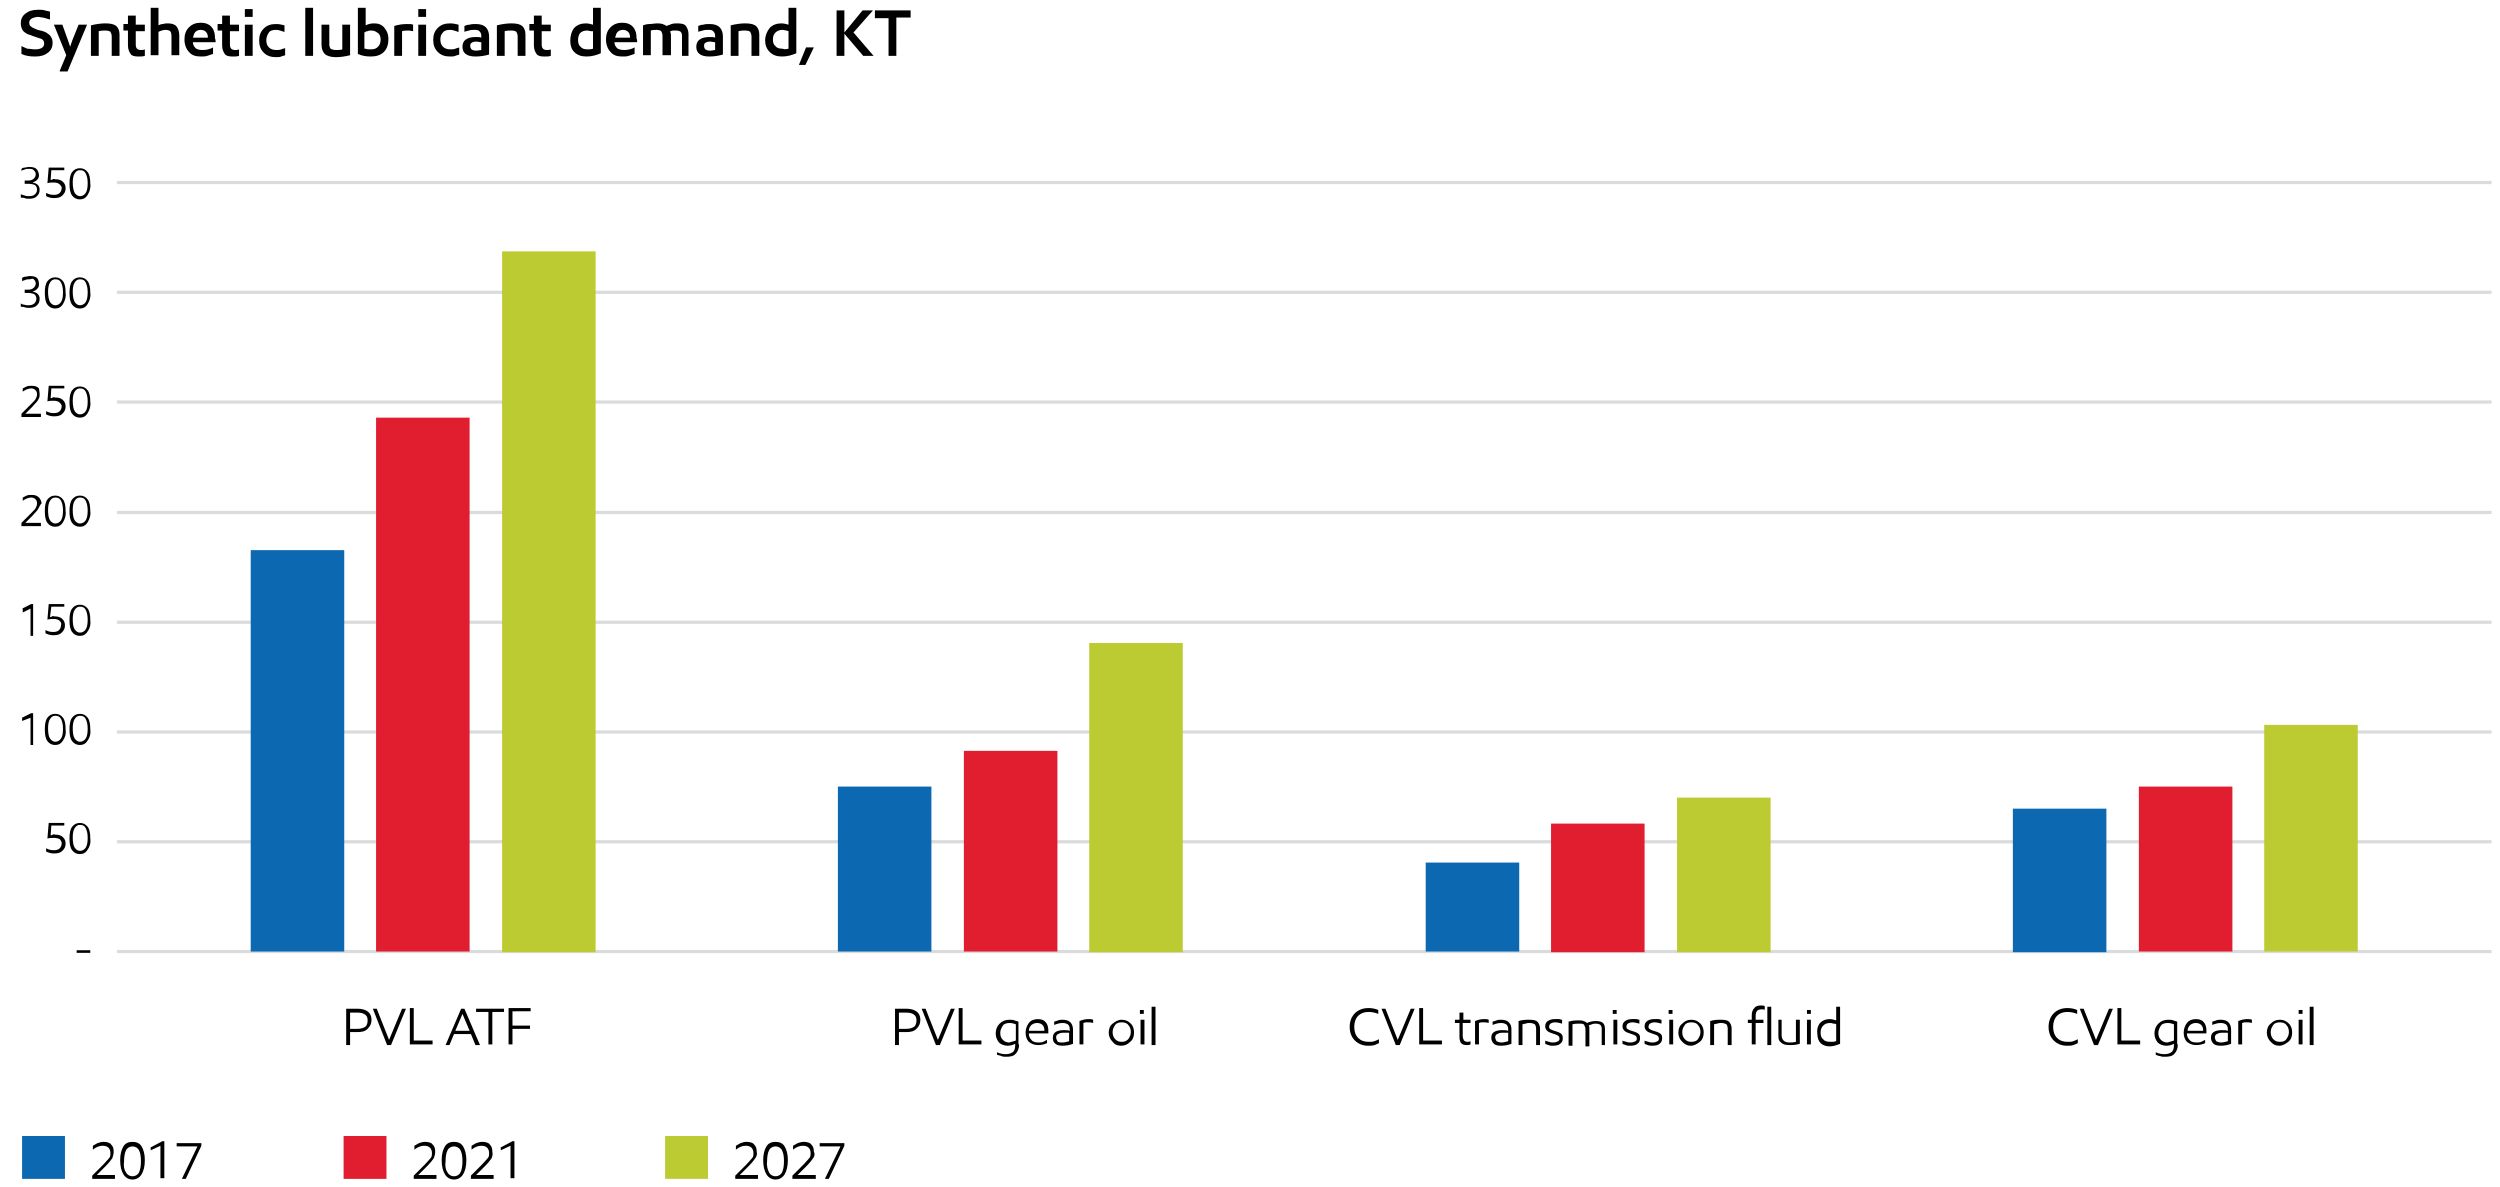 <?xml version="1.0" encoding="utf-8"?>
<!-- Generator: Adobe Illustrator 22.1.0, SVG Export Plug-In . SVG Version: 6.00 Build 0)  -->
<svg version="1.1" id="Layer_1" xmlns="http://www.w3.org/2000/svg" xmlns:xlink="http://www.w3.org/1999/xlink" x="0px" y="0px"
	 viewBox="0 0 384.9 182.8" style="enable-background:new 0 0 384.9 182.8;" xml:space="preserve">
<style type="text/css">
	.st0{enable-background:new    ;}
	.st1{fill:#0C68B1;}
	.st2{fill:#E01E30;}
	.st3{fill:#BCCB32;}
	.st4{fill:none;}
	.st5{fill:none;stroke:#DADBDC;stroke-width:0.5;stroke-miterlimit:10;}
</style>
<g class="st0">
	<path d="M17.3,178.3c-0.2,0.3-0.5,0.7-1.1,1.3l-1.3,1.3h2.8v0.6h-3.5V181l1.7-1.7c0.4-0.4,0.7-0.8,0.9-1s0.2-0.5,0.2-0.8
		c0-0.3-0.1-0.6-0.3-0.8c-0.2-0.2-0.5-0.3-0.9-0.3c-0.5,0-1,0.2-1.5,0.6v-0.6c0.2-0.1,0.5-0.3,0.7-0.4c0.3-0.1,0.6-0.2,0.9-0.2
		c0.5,0,1,0.1,1.2,0.4c0.3,0.3,0.4,0.6,0.4,1.1C17.5,177.7,17.4,178,17.3,178.3z"/>
	<path d="M21.8,180.8c-0.3,0.5-0.8,0.8-1.4,0.8c-0.6,0-1.1-0.3-1.4-0.8c-0.3-0.5-0.5-1.2-0.5-2.2c0-0.9,0.2-1.6,0.5-2.1
		c0.3-0.5,0.8-0.7,1.4-0.7c0.6,0,1.1,0.2,1.4,0.7c0.3,0.5,0.5,1.2,0.5,2.1C22.3,179.6,22.1,180.3,21.8,180.8z M19.4,180.5
		c0.2,0.4,0.6,0.6,1,0.6c0.4,0,0.8-0.2,1-0.6s0.3-1,0.3-1.7c0-0.8-0.1-1.3-0.3-1.7c-0.2-0.4-0.6-0.6-1-0.6c-0.4,0-0.8,0.2-1,0.6
		c-0.2,0.4-0.3,1-0.3,1.7C19,179.5,19.1,180.1,19.4,180.5z"/>
	<path d="M23.3,176.6l1.7-0.9h0.3v5.7h-0.6v-5l-1.5,0.7V176.6z"/>
	<path d="M28,181.5l2.4-5h-3.2v-0.5h3.8v0.4l-2.4,5.1H28z"/>
</g>
<rect x="3.4" y="174.9" class="st1" width="6.6" height="6.6"/>
<g class="st0">
	<path d="M66.8,178.3c-0.2,0.3-0.5,0.7-1.1,1.3l-1.3,1.3h2.8v0.6h-3.5V181l1.7-1.7c0.4-0.4,0.7-0.8,0.9-1s0.2-0.5,0.2-0.8
		c0-0.3-0.1-0.6-0.3-0.8c-0.2-0.2-0.5-0.3-0.9-0.3c-0.5,0-1,0.2-1.5,0.6v-0.6c0.2-0.1,0.5-0.3,0.7-0.4c0.3-0.1,0.6-0.2,0.9-0.2
		c0.5,0,1,0.1,1.2,0.4c0.3,0.3,0.4,0.6,0.4,1.1C67,177.7,66.9,178,66.8,178.3z"/>
	<path d="M71.3,180.8c-0.3,0.5-0.8,0.8-1.4,0.8c-0.6,0-1.1-0.3-1.4-0.8c-0.3-0.5-0.5-1.2-0.5-2.2c0-0.9,0.2-1.6,0.5-2.1
		c0.3-0.5,0.8-0.7,1.4-0.7c0.6,0,1.1,0.2,1.4,0.7c0.3,0.5,0.5,1.2,0.5,2.1C71.8,179.6,71.6,180.3,71.3,180.8z M68.9,180.5
		c0.2,0.4,0.6,0.6,1,0.6c0.4,0,0.8-0.2,1-0.6s0.3-1,0.3-1.7c0-0.8-0.1-1.3-0.3-1.7c-0.2-0.4-0.6-0.6-1-0.6c-0.4,0-0.8,0.2-1,0.6
		c-0.2,0.4-0.3,1-0.3,1.7C68.5,179.5,68.6,180.1,68.9,180.5z"/>
	<path d="M75.7,178.3c-0.2,0.3-0.5,0.7-1.1,1.3l-1.3,1.3H76v0.6h-3.5V181l1.7-1.7c0.4-0.4,0.7-0.8,0.9-1s0.2-0.5,0.2-0.8
		c0-0.3-0.1-0.6-0.3-0.8c-0.2-0.2-0.5-0.3-0.9-0.3c-0.5,0-1,0.2-1.5,0.6v-0.6c0.2-0.1,0.5-0.3,0.7-0.4c0.3-0.1,0.6-0.2,0.9-0.2
		c0.5,0,1,0.1,1.2,0.4c0.3,0.3,0.4,0.6,0.4,1.1C75.9,177.7,75.8,178,75.7,178.3z"/>
	<path d="M77.2,176.6l1.7-0.9h0.3v5.7h-0.6v-5l-1.5,0.7V176.6z"/>
</g>
<rect x="52.9" y="174.9" class="st2" width="6.6" height="6.6"/>
<g class="st0">
	<path d="M116.3,178.3c-0.2,0.3-0.5,0.7-1.1,1.3l-1.3,1.3h2.8v0.6h-3.5V181l1.7-1.7c0.4-0.4,0.7-0.8,0.9-1s0.2-0.5,0.2-0.8
		c0-0.3-0.1-0.6-0.3-0.8c-0.2-0.2-0.5-0.3-0.9-0.3c-0.5,0-1,0.2-1.5,0.6v-0.6c0.2-0.1,0.5-0.3,0.7-0.4c0.3-0.1,0.6-0.2,0.9-0.2
		c0.5,0,1,0.1,1.2,0.4c0.3,0.3,0.4,0.6,0.4,1.1C116.6,177.7,116.5,178,116.3,178.3z"/>
	<path d="M120.8,180.8c-0.3,0.5-0.8,0.8-1.4,0.8c-0.6,0-1.1-0.3-1.4-0.8c-0.3-0.5-0.5-1.2-0.5-2.2c0-0.9,0.2-1.6,0.5-2.1
		c0.3-0.5,0.8-0.7,1.4-0.7c0.6,0,1.1,0.2,1.4,0.7c0.3,0.5,0.5,1.2,0.5,2.1C121.3,179.6,121.1,180.3,120.8,180.8z M118.4,180.5
		c0.2,0.4,0.6,0.6,1,0.6c0.4,0,0.8-0.2,1-0.6s0.3-1,0.3-1.7c0-0.8-0.1-1.3-0.3-1.7c-0.2-0.4-0.6-0.6-1-0.6c-0.4,0-0.8,0.2-1,0.6
		c-0.2,0.4-0.3,1-0.3,1.7C118,179.5,118.2,180.1,118.4,180.5z"/>
	<path d="M125.2,178.3c-0.2,0.3-0.5,0.7-1.1,1.3l-1.3,1.3h2.8v0.6H122V181l1.7-1.7c0.4-0.4,0.7-0.8,0.9-1s0.2-0.5,0.2-0.8
		c0-0.3-0.1-0.6-0.3-0.8c-0.2-0.2-0.5-0.3-0.9-0.3c-0.5,0-1,0.2-1.5,0.6v-0.6c0.2-0.1,0.5-0.3,0.7-0.4c0.3-0.1,0.6-0.2,0.9-0.2
		c0.5,0,1,0.1,1.2,0.4c0.3,0.3,0.4,0.6,0.4,1.1C125.5,177.7,125.4,178,125.2,178.3z"/>
	<path d="M127,181.5l2.4-5h-3.2v-0.5h3.8v0.4l-2.4,5.1H127z"/>
</g>
<rect x="102.4" y="174.9" class="st3" width="6.6" height="6.6"/>
<g class="st0">
	<path d="M55,158.9h-1.1v2h-0.6v-5.6H55c1.4,0,2.2,0.6,2.2,1.7c0,0.6-0.2,1-0.6,1.4S55.7,158.9,55,158.9z M53.9,158.4H55
		c0.5,0,0.9-0.1,1.2-0.3c0.3-0.2,0.4-0.6,0.4-1c0-0.4-0.1-0.7-0.4-0.9c-0.3-0.2-0.6-0.3-1.2-0.3h-1.1V158.4z"/>
	<path d="M59.6,160.9l-2.2-5.6H58l1.9,4.8h0l2-4.8h0.6l-2.3,5.6H59.6z"/>
	<path d="M66.6,160.3v0.5h-3.5v-5.6h0.6v5H66.6z"/>
	<path d="M73.2,160.9l-0.7-1.7h-2.6l-0.7,1.7h-0.6l2.4-5.6h0.5l2.4,5.6H73.2z M70.1,158.7h2.2l-1.1-2.6h0L70.1,158.7z"/>
	<path d="M75.8,155.8v5h-0.6v-5h-1.9v-0.5h4.3v0.5H75.8z"/>
	<path d="M78.9,155.8v2.1h2.7v0.5h-2.7v2.4h-0.6v-5.6h3.4v0.5H78.9z"/>
</g>
<g class="st0">
	<path d="M139.5,158.9h-1.1v2h-0.6v-5.6h1.7c1.4,0,2.2,0.6,2.2,1.7c0,0.6-0.2,1-0.6,1.4S140.2,158.9,139.5,158.9z M138.4,158.4h1.1
		c0.5,0,0.9-0.1,1.2-0.3c0.3-0.2,0.4-0.6,0.4-1c0-0.4-0.1-0.7-0.4-0.9c-0.3-0.2-0.6-0.3-1.2-0.3h-1.1V158.4z"/>
	<path d="M144.1,160.9l-2.2-5.6h0.6l1.9,4.8h0l2-4.8h0.6l-2.3,5.6H144.1z"/>
	<path d="M151.1,160.3v0.5h-3.5v-5.6h0.6v5H151.1z"/>
	<path d="M156.9,160.8c0,0.6-0.2,1.1-0.5,1.4c-0.3,0.4-0.8,0.5-1.5,0.5c-0.3,0-0.5,0-0.7-0.1s-0.4-0.1-0.7-0.2V162
		c0.4,0.2,0.9,0.3,1.3,0.3c0.5,0,0.8-0.1,1.1-0.3s0.4-0.6,0.4-1.1v-0.2c-0.4,0.2-0.7,0.3-1.2,0.3c-0.5,0-1-0.2-1.3-0.5
		c-0.3-0.4-0.5-0.8-0.5-1.4c0-0.6,0.2-1.1,0.6-1.5s0.9-0.6,1.5-0.6c0.3,0,0.6,0,0.8,0.1s0.4,0.1,0.6,0.2V160.8z M156.4,160.2v-2.5
		c-0.3-0.1-0.6-0.2-0.9-0.2c-0.5,0-0.9,0.1-1.1,0.4c-0.2,0.3-0.4,0.7-0.4,1.1c0,0.5,0.1,0.8,0.4,1.1s0.6,0.4,1,0.4
		C155.7,160.4,156.1,160.3,156.4,160.2z"/>
	<path d="M161.4,159.1h-3c0,0.4,0.1,0.7,0.4,1c0.2,0.3,0.6,0.4,1.1,0.4c0.3,0,0.5,0,0.7-0.1c0.2-0.1,0.4-0.2,0.6-0.3l0,0.5
		c-0.4,0.2-0.9,0.3-1.4,0.3c-0.6,0-1-0.2-1.4-0.5c-0.3-0.3-0.5-0.8-0.5-1.4c0-0.6,0.2-1.1,0.5-1.5s0.8-0.6,1.4-0.6
		c0.6,0,1,0.2,1.2,0.5c0.3,0.3,0.4,0.8,0.4,1.3C161.4,158.9,161.4,159,161.4,159.1z M160.8,158.7c0-0.4-0.1-0.7-0.3-0.9
		c-0.2-0.2-0.5-0.3-0.8-0.3c-0.4,0-0.6,0.1-0.9,0.3c-0.2,0.2-0.4,0.5-0.4,0.9H160.8z"/>
	<path d="M165.2,160.7c-0.5,0.2-1,0.3-1.6,0.3c-0.5,0-0.9-0.1-1.1-0.3c-0.3-0.2-0.4-0.5-0.4-0.9c0-0.4,0.1-0.7,0.4-0.9
		c0.3-0.2,0.7-0.3,1.3-0.3c0.3,0,0.6,0,0.9,0.1v-0.2c0-0.4-0.1-0.6-0.3-0.8c-0.2-0.1-0.4-0.2-0.8-0.2c-0.4,0-0.8,0.1-1.3,0.3v-0.5
		c0.2-0.1,0.4-0.1,0.6-0.2c0.2-0.1,0.5-0.1,0.7-0.1c0.5,0,0.9,0.1,1.2,0.4c0.2,0.2,0.4,0.6,0.4,1.1V160.7z M164.6,160.3v-1.3l-0.3,0
		c-0.2,0-0.4,0-0.6,0c-0.4,0-0.6,0.1-0.8,0.2c-0.2,0.1-0.3,0.3-0.3,0.5c0,0.2,0.1,0.4,0.2,0.6s0.4,0.2,0.8,0.2
		C163.9,160.5,164.3,160.4,164.6,160.3z"/>
	<path d="M168.4,157.5c-0.2,0-0.4-0.1-0.7-0.1c-0.2,0-0.3,0-0.5,0c-0.2,0-0.3,0.1-0.4,0.1v3.3h-0.6v-3.6c0.5-0.2,0.9-0.3,1.4-0.3
		c0.2,0,0.5,0,0.7,0.1V157.5z"/>
	<path d="M171.3,160.4c-0.4-0.4-0.6-0.9-0.6-1.4c0-0.6,0.2-1.1,0.6-1.4s0.8-0.6,1.4-0.6c0.6,0,1,0.2,1.4,0.6s0.5,0.9,0.5,1.4
		c0,0.6-0.2,1.1-0.6,1.4c-0.4,0.4-0.8,0.6-1.4,0.6S171.6,160.8,171.3,160.4z M173.7,160c0.2-0.3,0.4-0.6,0.4-1.1
		c0-0.4-0.1-0.8-0.4-1.1c-0.2-0.3-0.6-0.4-1-0.4s-0.8,0.1-1,0.4c-0.2,0.3-0.4,0.6-0.4,1.1c0,0.4,0.1,0.8,0.4,1.1s0.6,0.4,1,0.4
		C173.1,160.4,173.4,160.3,173.7,160z"/>
	<path d="M175.5,156.1v-0.6h0.6v0.6H175.5z M175.6,160.9V157h0.6v3.8H175.6z"/>
	<path d="M177.3,160.9V155h0.6v5.9H177.3z"/>
</g>
<g class="st0">
	<path d="M212.2,156.1c-0.5-0.2-1-0.3-1.5-0.3c-0.7,0-1.2,0.2-1.6,0.6c-0.4,0.4-0.6,1-0.6,1.7c0,0.7,0.2,1.3,0.6,1.7
		c0.4,0.4,0.9,0.6,1.6,0.6c0.4,0,0.7,0,0.9-0.1c0.3-0.1,0.5-0.2,0.7-0.3v0.6c-0.2,0.1-0.4,0.2-0.7,0.3c-0.3,0.1-0.6,0.1-1,0.1
		c-0.8,0-1.5-0.3-2-0.8c-0.5-0.5-0.8-1.2-0.8-2.1c0-0.9,0.3-1.6,0.8-2.1c0.5-0.5,1.2-0.8,2.1-0.8c0.5,0,1.1,0.1,1.5,0.3V156.1z"/>
	<path d="M214.9,160.9l-2.2-5.6h0.6l1.9,4.8h0l2-4.8h0.6l-2.3,5.6H214.9z"/>
	<path d="M222,160.3v0.5h-3.5v-5.6h0.6v5H222z"/>
	<path d="M226.4,157v0.5h-1.2v2c0,0.3,0.1,0.5,0.2,0.7c0.1,0.1,0.3,0.2,0.5,0.2c0.1,0,0.3,0,0.5-0.1v0.5c-0.2,0.1-0.4,0.1-0.6,0.1
		c-0.8,0-1.1-0.4-1.1-1.3v-2.1h-0.7V157h0.7v-1.1h0.6v1.1H226.4z"/>
	<path d="M229.3,157.5c-0.2,0-0.4-0.1-0.7-0.1c-0.2,0-0.3,0-0.5,0c-0.2,0-0.3,0.1-0.4,0.1v3.3h-0.6v-3.6c0.5-0.2,0.9-0.3,1.4-0.3
		c0.2,0,0.5,0,0.7,0.1V157.5z"/>
	<path d="M232.7,160.7c-0.5,0.2-1,0.3-1.6,0.3c-0.5,0-0.9-0.1-1.1-0.3s-0.4-0.5-0.4-0.9c0-0.4,0.1-0.7,0.4-0.9
		c0.3-0.2,0.7-0.3,1.3-0.3c0.3,0,0.6,0,0.9,0.1v-0.2c0-0.4-0.1-0.6-0.3-0.8c-0.2-0.1-0.4-0.2-0.8-0.2c-0.4,0-0.8,0.1-1.3,0.3v-0.5
		c0.2-0.1,0.4-0.1,0.6-0.2c0.2-0.1,0.5-0.1,0.7-0.1c0.5,0,0.9,0.1,1.2,0.4s0.4,0.6,0.4,1.1V160.7z M232.2,160.3v-1.3l-0.3,0
		c-0.2,0-0.4,0-0.6,0c-0.4,0-0.6,0.1-0.8,0.2c-0.2,0.1-0.3,0.3-0.3,0.5c0,0.2,0.1,0.4,0.2,0.6c0.2,0.1,0.4,0.2,0.8,0.2
		C231.5,160.5,231.8,160.4,232.2,160.3z"/>
	<path d="M237.1,160.9h-0.6v-2.5c0-0.3-0.1-0.6-0.2-0.7c-0.2-0.1-0.4-0.2-0.8-0.2c-0.2,0-0.4,0-0.6,0.1c-0.2,0-0.4,0.1-0.5,0.1v3.2
		h-0.6v-3.7c0.6-0.2,1.2-0.2,1.7-0.2c0.6,0,1,0.1,1.2,0.3s0.4,0.6,0.4,1V160.9z"/>
	<path d="M240.5,157.6c-0.4-0.1-0.7-0.2-1.1-0.2c-0.3,0-0.5,0.1-0.7,0.2c-0.1,0.1-0.2,0.3-0.2,0.5c0,0.2,0.1,0.3,0.3,0.4
		c0.2,0.1,0.4,0.2,0.8,0.3c0.4,0.1,0.7,0.3,0.8,0.4c0.2,0.2,0.2,0.4,0.2,0.7c0,0.3-0.1,0.6-0.4,0.8c-0.2,0.2-0.6,0.3-1.1,0.3
		c-0.2,0-0.5,0-0.7-0.1s-0.4-0.1-0.5-0.2v-0.5c0.1,0.1,0.3,0.1,0.6,0.2c0.2,0.1,0.5,0.1,0.7,0.1c0.3,0,0.5-0.1,0.7-0.2
		c0.2-0.1,0.2-0.3,0.2-0.4c0-0.2-0.1-0.4-0.3-0.5c-0.2-0.1-0.5-0.2-0.8-0.3c-0.3-0.1-0.6-0.2-0.8-0.4c-0.2-0.2-0.3-0.4-0.3-0.7
		c0-0.3,0.1-0.6,0.4-0.8s0.6-0.3,1.1-0.3c0.2,0,0.4,0,0.6,0s0.3,0.1,0.5,0.1V157.6z"/>
	<path d="M247.2,160.9h-0.6v-2.5c0-0.3-0.1-0.5-0.2-0.6c-0.1-0.1-0.4-0.2-0.7-0.2c-0.2,0-0.4,0-0.6,0.1c-0.2,0.1-0.4,0.1-0.5,0.2
		c0.1,0.1,0.1,0.3,0.1,0.6v2.6h-0.6v-2.6c0-0.3-0.1-0.5-0.2-0.7s-0.4-0.2-0.8-0.2c-0.3,0-0.6,0-1,0.1v3.3h-0.6v-3.7
		c0.6-0.2,1.1-0.2,1.6-0.2c0.3,0,0.5,0,0.7,0.1s0.4,0.1,0.5,0.3c0.5-0.2,0.9-0.3,1.4-0.3c0.5,0,0.9,0.1,1.1,0.3
		c0.2,0.2,0.3,0.5,0.3,0.9V160.9z"/>
	<path d="M248.3,156.1v-0.6h0.6v0.6H248.3z M248.4,160.9V157h0.6v3.8H248.4z"/>
	<path d="M252.4,157.6c-0.4-0.1-0.7-0.2-1.1-0.2c-0.3,0-0.5,0.1-0.7,0.2c-0.1,0.1-0.2,0.3-0.2,0.5c0,0.2,0.1,0.3,0.3,0.4
		c0.2,0.1,0.4,0.2,0.8,0.3c0.4,0.1,0.7,0.3,0.8,0.4c0.2,0.2,0.2,0.4,0.2,0.7c0,0.3-0.1,0.6-0.4,0.8c-0.2,0.2-0.6,0.3-1.1,0.3
		c-0.3,0-0.5,0-0.7-0.1s-0.4-0.1-0.5-0.2v-0.5c0.1,0.1,0.3,0.1,0.6,0.2c0.2,0.1,0.5,0.1,0.7,0.1c0.3,0,0.5-0.1,0.7-0.2
		c0.2-0.1,0.2-0.3,0.2-0.4c0-0.2-0.1-0.4-0.3-0.5c-0.2-0.1-0.5-0.2-0.8-0.3c-0.3-0.1-0.6-0.2-0.8-0.4c-0.2-0.2-0.3-0.4-0.3-0.7
		c0-0.3,0.1-0.6,0.4-0.8s0.6-0.3,1.1-0.3c0.2,0,0.4,0,0.6,0c0.2,0,0.3,0.1,0.5,0.1V157.6z"/>
	<path d="M255.8,157.6c-0.4-0.1-0.7-0.2-1.1-0.2c-0.3,0-0.5,0.1-0.7,0.2c-0.1,0.1-0.2,0.3-0.2,0.5c0,0.2,0.1,0.3,0.3,0.4
		c0.2,0.1,0.4,0.2,0.8,0.3c0.4,0.1,0.7,0.3,0.8,0.4c0.2,0.2,0.2,0.4,0.2,0.7c0,0.3-0.1,0.6-0.4,0.8c-0.2,0.2-0.6,0.3-1.1,0.3
		c-0.2,0-0.5,0-0.7-0.1s-0.4-0.1-0.5-0.2v-0.5c0.1,0.1,0.3,0.1,0.6,0.2c0.2,0.1,0.5,0.1,0.7,0.1c0.3,0,0.5-0.1,0.7-0.2
		c0.2-0.1,0.2-0.3,0.2-0.4c0-0.2-0.1-0.4-0.3-0.5c-0.2-0.1-0.5-0.2-0.8-0.3c-0.3-0.1-0.6-0.2-0.8-0.4c-0.2-0.2-0.3-0.4-0.3-0.7
		c0-0.3,0.1-0.6,0.4-0.8s0.6-0.3,1.1-0.3c0.2,0,0.4,0,0.6,0s0.3,0.1,0.5,0.1V157.6z"/>
	<path d="M256.9,156.1v-0.6h0.6v0.6H256.9z M257,160.9V157h0.6v3.8H257z"/>
	<path d="M259,160.4c-0.4-0.4-0.6-0.9-0.6-1.4c0-0.6,0.2-1.1,0.6-1.4c0.4-0.4,0.8-0.6,1.4-0.6c0.6,0,1,0.2,1.4,0.6s0.5,0.9,0.5,1.4
		c0,0.6-0.2,1.1-0.6,1.4s-0.8,0.6-1.4,0.6C259.8,161,259.4,160.8,259,160.4z M261.4,160c0.2-0.3,0.4-0.6,0.4-1.1
		c0-0.4-0.1-0.8-0.4-1.1c-0.2-0.3-0.6-0.4-1-0.4c-0.4,0-0.8,0.1-1,0.4c-0.2,0.3-0.4,0.6-0.4,1.1c0,0.4,0.1,0.8,0.4,1.1
		s0.6,0.4,1,0.4C260.8,160.4,261.2,160.3,261.4,160z"/>
	<path d="M266.5,160.9H266v-2.5c0-0.3-0.1-0.6-0.2-0.7c-0.2-0.1-0.4-0.2-0.8-0.2c-0.2,0-0.4,0-0.6,0.1c-0.2,0-0.4,0.1-0.5,0.1v3.2
		h-0.6v-3.7c0.6-0.2,1.2-0.2,1.7-0.2c0.6,0,1,0.1,1.2,0.3c0.2,0.2,0.4,0.6,0.4,1V160.9z"/>
	<path d="M271.8,155.5c-0.2-0.1-0.4-0.1-0.6-0.1c-0.6,0-0.9,0.3-0.9,1v0.6h1.2v0.5h-1.2v3.3h-0.6v-3.3h-0.6V157h0.6v-0.7
		c0-0.4,0.1-0.8,0.4-1.1c0.2-0.3,0.6-0.4,1-0.4c0.2,0,0.4,0,0.6,0.1V155.5z"/>
	<path d="M272.1,160.9V155h0.6v5.9H272.1z"/>
	<path d="M273.8,159.5V157h0.5v2.4c0,0.3,0.1,0.6,0.3,0.8c0.2,0.2,0.5,0.3,0.9,0.3c0.3,0,0.6,0,1-0.1V157h0.6v3.7
		c-0.6,0.2-1.1,0.2-1.6,0.2c-0.6,0-1-0.1-1.3-0.4C273.9,160.3,273.8,160,273.8,159.5z"/>
	<path d="M278.2,156.1v-0.6h0.6v0.6H278.2z M278.2,160.9V157h0.6v3.8H278.2z"/>
	<path d="M280.2,157.5c0.4-0.4,0.9-0.6,1.5-0.6c0.3,0,0.7,0.1,1,0.2V155h0.6v5.7c-0.5,0.2-1,0.4-1.6,0.4c-0.6,0-1.1-0.2-1.4-0.5
		s-0.5-0.8-0.5-1.4C279.7,158.4,279.9,157.9,280.2,157.5z M282.2,160.4c0.2,0,0.3-0.1,0.5-0.1v-2.6c-0.1-0.1-0.3-0.1-0.4-0.1
		s-0.3-0.1-0.5-0.1c-0.5,0-0.8,0.1-1.1,0.4c-0.3,0.3-0.4,0.7-0.4,1.1c0,0.4,0.1,0.8,0.4,1c0.2,0.3,0.6,0.4,1.1,0.4
		C281.9,160.4,282,160.4,282.2,160.4z"/>
</g>
<g class="st0">
	<path d="M319.8,156.1c-0.5-0.2-1-0.3-1.5-0.3c-0.7,0-1.2,0.2-1.6,0.6c-0.4,0.4-0.6,1-0.6,1.7c0,0.7,0.2,1.3,0.6,1.7
		c0.4,0.4,0.9,0.6,1.6,0.6c0.4,0,0.7,0,0.9-0.1c0.3-0.1,0.5-0.2,0.7-0.3v0.6c-0.2,0.1-0.4,0.2-0.7,0.3c-0.3,0.1-0.6,0.1-1,0.1
		c-0.8,0-1.5-0.3-2-0.8c-0.5-0.5-0.8-1.2-0.8-2.1c0-0.9,0.3-1.6,0.8-2.1s1.2-0.8,2.1-0.8c0.5,0,1.1,0.1,1.5,0.3V156.1z"/>
	<path d="M322.4,160.9l-2.2-5.6h0.6l1.9,4.8h0l2-4.8h0.6l-2.3,5.6H322.4z"/>
	<path d="M329.5,160.3v0.5H326v-5.6h0.6v5H329.5z"/>
	<path d="M335.3,160.8c0,0.6-0.2,1.1-0.5,1.4c-0.3,0.4-0.8,0.5-1.5,0.5c-0.3,0-0.5,0-0.7-0.1c-0.2,0-0.4-0.1-0.7-0.2V162
		c0.4,0.2,0.9,0.3,1.3,0.3c0.5,0,0.8-0.1,1.1-0.3s0.4-0.6,0.4-1.1v-0.2c-0.4,0.2-0.7,0.3-1.2,0.3c-0.5,0-1-0.2-1.3-0.5
		c-0.3-0.4-0.5-0.8-0.5-1.4c0-0.6,0.2-1.1,0.6-1.5c0.4-0.4,0.9-0.6,1.5-0.6c0.3,0,0.6,0,0.8,0.1c0.2,0.1,0.4,0.1,0.6,0.2V160.8z
		 M334.7,160.2v-2.5c-0.3-0.1-0.6-0.2-0.9-0.2c-0.5,0-0.9,0.1-1.1,0.4c-0.2,0.3-0.4,0.7-0.4,1.1c0,0.5,0.1,0.8,0.4,1.1
		s0.6,0.4,1,0.4C334.1,160.4,334.4,160.3,334.7,160.2z"/>
	<path d="M339.7,159.1h-3c0,0.4,0.1,0.7,0.4,1c0.2,0.3,0.6,0.4,1.1,0.4c0.2,0,0.5,0,0.7-0.1c0.2-0.1,0.4-0.2,0.6-0.3l0,0.5
		c-0.4,0.2-0.9,0.3-1.4,0.3c-0.6,0-1-0.2-1.4-0.5c-0.3-0.3-0.5-0.8-0.5-1.4c0-0.6,0.2-1.1,0.5-1.5c0.3-0.4,0.8-0.6,1.4-0.6
		c0.6,0,1,0.2,1.2,0.5c0.3,0.3,0.4,0.8,0.4,1.3C339.7,158.9,339.7,159,339.7,159.1z M339.2,158.7c0-0.4-0.1-0.7-0.3-0.9
		c-0.2-0.2-0.5-0.3-0.8-0.3c-0.4,0-0.6,0.1-0.9,0.3c-0.2,0.2-0.4,0.5-0.4,0.9H339.2z"/>
	<path d="M343.5,160.7c-0.5,0.2-1,0.3-1.6,0.3c-0.5,0-0.9-0.1-1.1-0.3s-0.4-0.5-0.4-0.9c0-0.4,0.1-0.7,0.4-0.9
		c0.3-0.2,0.7-0.3,1.3-0.3c0.3,0,0.6,0,0.9,0.1v-0.2c0-0.4-0.1-0.6-0.3-0.8c-0.2-0.1-0.4-0.2-0.8-0.2c-0.4,0-0.8,0.1-1.3,0.3v-0.5
		c0.2-0.1,0.4-0.1,0.6-0.2c0.2-0.1,0.5-0.1,0.7-0.1c0.5,0,0.9,0.1,1.2,0.4c0.2,0.2,0.4,0.6,0.4,1.1V160.7z M343,160.3v-1.3l-0.3,0
		c-0.2,0-0.4,0-0.6,0c-0.4,0-0.6,0.1-0.8,0.2c-0.2,0.1-0.3,0.3-0.3,0.5c0,0.2,0.1,0.4,0.2,0.6c0.2,0.1,0.4,0.2,0.8,0.2
		C342.3,160.5,342.6,160.4,343,160.3z"/>
	<path d="M346.8,157.5c-0.2,0-0.4-0.1-0.7-0.1c-0.2,0-0.3,0-0.5,0c-0.2,0-0.3,0.1-0.4,0.1v3.3h-0.6v-3.6c0.5-0.2,0.9-0.3,1.4-0.3
		c0.2,0,0.5,0,0.7,0.1V157.5z"/>
	<path d="M349.6,160.4c-0.4-0.4-0.6-0.9-0.6-1.4c0-0.6,0.2-1.1,0.6-1.4c0.4-0.4,0.8-0.6,1.4-0.6c0.6,0,1,0.2,1.4,0.6
		s0.5,0.9,0.5,1.4c0,0.6-0.2,1.1-0.6,1.4s-0.8,0.6-1.4,0.6S350,160.8,349.6,160.4z M352,160c0.2-0.3,0.4-0.6,0.4-1.1
		c0-0.4-0.1-0.8-0.4-1.1c-0.2-0.3-0.6-0.4-1-0.4s-0.8,0.1-1,0.4c-0.2,0.3-0.4,0.6-0.4,1.1c0,0.4,0.1,0.8,0.4,1.1s0.6,0.4,1,0.4
		C351.5,160.4,351.8,160.3,352,160z"/>
	<path d="M353.9,156.1v-0.6h0.6v0.6H353.9z M353.9,160.9V157h0.6v3.8H353.9z"/>
	<path d="M355.6,160.9V155h0.6v5.9H355.6z"/>
</g>
<rect x="2.7" y="1.2" class="st4" width="186.8" height="10.9"/>
<g class="st0">
	<path d="M7.7,3L7.3,2.9C7.1,2.8,6.9,2.8,6.6,2.7c-0.3,0-0.5-0.1-0.8-0.1C4.9,2.7,4.5,3,4.5,3.5c0,0.3,0.1,0.5,0.3,0.6
		C5,4.3,5.4,4.4,5.8,4.6C6.3,4.7,6.7,4.8,7.1,5c0.3,0.2,0.6,0.4,0.7,0.6c0.2,0.3,0.3,0.6,0.3,1c0,0.6-0.2,1.1-0.7,1.5
		c-0.5,0.4-1.1,0.6-2,0.6c-0.8,0-1.5-0.1-2.1-0.4V7.1c0.3,0.1,0.6,0.3,0.9,0.4C4.6,7.5,5,7.6,5.4,7.6c0.5,0,0.8-0.1,1-0.2
		C6.7,7.2,6.8,7,6.8,6.7c0-0.4-0.2-0.7-0.7-0.8c-0.5-0.2-1-0.3-1.4-0.5C4.2,5.3,3.8,5,3.6,4.8S3.2,4.1,3.2,3.6
		c0-0.6,0.2-1.1,0.7-1.5c0.5-0.4,1.1-0.6,2-0.6c0.4,0,0.7,0,1,0.1s0.6,0.1,0.8,0.2V3z"/>
	<path d="M9.2,10.9l1-2.4L8.3,3.8h1.3l0.9,2.5c0.1,0.3,0.2,0.6,0.3,0.9h0c0.1-0.3,0.2-0.6,0.3-0.9l1-2.5h1.3l-3,7.2H9.2z"/>
	<path d="M18.4,8.6h-1.2v-3c0-0.3-0.1-0.5-0.2-0.7c-0.1-0.1-0.4-0.2-0.8-0.2c-0.3,0-0.6,0-1,0.1v3.8H14V3.9c0.8-0.2,1.6-0.3,2.2-0.3
		c0.8,0,1.3,0.1,1.7,0.4c0.3,0.3,0.5,0.7,0.5,1.3V8.6z"/>
	<path d="M22.3,3.8v1h-1.4v2.1c0,0.3,0.1,0.5,0.2,0.6c0.1,0.1,0.3,0.2,0.6,0.2c0.2,0,0.4,0,0.6-0.1v1c-0.3,0.1-0.6,0.1-1,0.1
		c-0.6,0-1-0.1-1.2-0.4c-0.2-0.3-0.4-0.7-0.4-1.3V4.7h-0.7v-1h0.7V2.4h1.2v1.4H22.3z"/>
	<path d="M27.6,5.4v3.1h-1.2v-3c0-0.3-0.1-0.6-0.2-0.7s-0.4-0.2-0.7-0.2c-0.3,0-0.7,0.1-1.1,0.3v3.6h-1.2V1.2h1.2v2.7
		c0.2-0.1,0.4-0.2,0.7-0.2c0.3-0.1,0.5-0.1,0.8-0.1c0.6,0,1.1,0.2,1.3,0.5S27.6,4.8,27.6,5.4z"/>
	<path d="M33.2,6.5h-3.5c0,0.4,0.2,0.7,0.4,0.9c0.2,0.2,0.6,0.3,1.1,0.3c0.5,0,1.1-0.1,1.6-0.4v1c-0.3,0.1-0.6,0.2-0.9,0.3
		c-0.3,0.1-0.6,0.1-1,0.1c-0.8,0-1.4-0.2-1.8-0.7c-0.4-0.4-0.7-1.1-0.7-1.9c0-0.8,0.2-1.4,0.7-1.9s1.1-0.7,1.8-0.7
		c0.7,0,1.3,0.2,1.7,0.7s0.5,1,0.5,1.7C33.2,6.1,33.2,6.3,33.2,6.5z M32,5.7c0-0.3-0.1-0.6-0.3-0.8c-0.2-0.2-0.5-0.3-0.8-0.3
		c-0.3,0-0.6,0.1-0.8,0.3c-0.2,0.2-0.3,0.5-0.4,0.9H32z"/>
	<path d="M36.8,3.8v1h-1.4v2.1c0,0.3,0.1,0.5,0.2,0.6c0.1,0.1,0.3,0.2,0.6,0.2c0.2,0,0.4,0,0.6-0.1v1c-0.3,0.1-0.6,0.1-1,0.1
		c-0.6,0-1-0.1-1.2-0.4c-0.2-0.3-0.4-0.7-0.4-1.3V4.7h-0.7v-1h0.7V2.4h1.2v1.4H36.8z"/>
	<path d="M37.7,2.7V1.4h1.2v1.2H37.7z M37.7,8.6V3.8h1.2v4.8H37.7z"/>
	<path d="M43.7,4.9c-0.2-0.1-0.3-0.1-0.6-0.2s-0.4-0.1-0.6-0.1c-0.5,0-0.9,0.1-1.1,0.4C41.2,5.3,41,5.7,41,6.2
		c0,0.4,0.1,0.8,0.4,1.1s0.7,0.4,1.2,0.4c0.2,0,0.5,0,0.7-0.1c0.2-0.1,0.4-0.1,0.6-0.2v1.1c-0.2,0.1-0.4,0.1-0.6,0.2
		c-0.2,0.1-0.5,0.1-0.8,0.1c-0.8,0-1.4-0.2-1.9-0.7c-0.5-0.5-0.7-1.1-0.7-1.9c0-0.7,0.2-1.3,0.7-1.8c0.5-0.5,1.1-0.7,1.9-0.7
		c0.5,0,0.9,0.1,1.3,0.2V4.9z"/>
	<path d="M47,8.6V1.2h1.2v7.4H47z"/>
	<path d="M49.5,6.9V3.8h1.2v3c0,0.3,0.1,0.6,0.2,0.7c0.2,0.1,0.4,0.2,0.9,0.2c0.3,0,0.6,0,0.9-0.1V3.8h1.2v4.7
		c-0.8,0.2-1.5,0.3-2.2,0.3c-0.8,0-1.4-0.2-1.7-0.5S49.5,7.5,49.5,6.9z"/>
	<path d="M59.1,8c-0.5,0.5-1.2,0.7-2,0.7c-0.7,0-1.4-0.1-2-0.4V1.2h1.2v2.7c0.4-0.2,0.8-0.3,1.3-0.3c0.7,0,1.2,0.2,1.6,0.7
		c0.4,0.5,0.6,1,0.6,1.7C59.8,6.8,59.6,7.5,59.1,8z M56.3,7.5c0.2,0.1,0.5,0.1,0.8,0.1c0.5,0,0.8-0.1,1.1-0.4s0.4-0.7,0.4-1.1
		c0-0.4-0.1-0.8-0.4-1s-0.5-0.4-1-0.4c-0.2,0-0.4,0-0.6,0.1c-0.2,0-0.3,0.1-0.5,0.2V7.5z"/>
	<path d="M63.7,4.8c-0.3,0-0.5-0.1-0.8-0.1c-0.3,0-0.7,0-1,0.1v3.8h-1.2V4c0.6-0.2,1.3-0.3,2-0.3c0.4,0,0.7,0,0.9,0.1V4.8z"/>
	<path d="M64.4,2.7V1.4h1.2v1.2H64.4z M64.4,8.6V3.8h1.2v4.8H64.4z"/>
	<path d="M70.5,4.9c-0.2-0.1-0.3-0.1-0.6-0.2s-0.4-0.1-0.6-0.1c-0.5,0-0.9,0.1-1.1,0.4c-0.3,0.3-0.4,0.6-0.4,1.1
		c0,0.4,0.1,0.8,0.4,1.1s0.7,0.4,1.2,0.4c0.2,0,0.5,0,0.7-0.1c0.2-0.1,0.4-0.1,0.6-0.2v1.1c-0.2,0.1-0.4,0.1-0.6,0.2
		c-0.2,0.1-0.5,0.1-0.8,0.1c-0.8,0-1.4-0.2-1.9-0.7c-0.5-0.5-0.7-1.1-0.7-1.9c0-0.7,0.2-1.3,0.7-1.8c0.5-0.5,1.1-0.7,1.9-0.7
		c0.5,0,0.9,0.1,1.3,0.2V4.9z"/>
	<path d="M75.3,8.4c-0.7,0.2-1.4,0.3-2.1,0.3c-1.3,0-2-0.5-2-1.5c0-0.5,0.2-0.9,0.5-1.1c0.4-0.3,0.9-0.4,1.6-0.4
		c0.3,0,0.6,0,0.8,0.1V5.5c0-0.3-0.1-0.5-0.3-0.7s-0.4-0.2-0.8-0.2c-0.3,0-0.5,0-0.8,0.1c-0.3,0.1-0.5,0.1-0.7,0.2V4
		c0.2-0.1,0.5-0.2,0.8-0.2c0.3-0.1,0.6-0.1,1-0.1c0.7,0,1.2,0.2,1.5,0.5c0.3,0.3,0.5,0.8,0.5,1.4V8.4z M74.1,7.7V6.5
		c-0.3,0-0.5-0.1-0.8-0.1c-0.3,0-0.6,0.1-0.7,0.2c-0.2,0.1-0.2,0.3-0.2,0.5c0,0.2,0.1,0.4,0.2,0.5c0.1,0.1,0.4,0.2,0.7,0.2
		C73.6,7.8,73.9,7.7,74.1,7.7z"/>
	<path d="M80.9,8.6h-1.2v-3c0-0.3-0.1-0.5-0.2-0.7c-0.1-0.1-0.4-0.2-0.8-0.2c-0.3,0-0.6,0-1,0.1v3.8h-1.2V3.9
		c0.8-0.2,1.6-0.3,2.2-0.3c0.8,0,1.3,0.1,1.7,0.4c0.3,0.3,0.5,0.7,0.5,1.3V8.6z"/>
	<path d="M84.8,3.8v1h-1.4v2.1c0,0.3,0.1,0.5,0.2,0.6c0.1,0.1,0.3,0.2,0.6,0.2c0.2,0,0.4,0,0.6-0.1v1c-0.3,0.1-0.6,0.1-1,0.1
		c-0.6,0-1-0.1-1.2-0.4c-0.2-0.3-0.4-0.7-0.4-1.3V4.7h-0.7v-1h0.7V2.4h1.2v1.4H84.8z"/>
	<path d="M88.4,4.3c0.5-0.5,1.1-0.7,1.8-0.7c0.4,0,0.7,0.1,1.1,0.2V1.2h1.2v7c-0.7,0.3-1.4,0.5-2.2,0.5c-0.8,0-1.4-0.2-1.9-0.7
		C88,7.6,87.8,7,87.8,6.3C87.8,5.5,88,4.8,88.4,4.3z M91.3,7.5V4.8L91,4.8c-0.2,0-0.4-0.1-0.6-0.1c-0.4,0-0.8,0.1-1.1,0.4
		C89.1,5.4,89,5.7,89,6.2c0,0.4,0.1,0.8,0.4,1c0.2,0.3,0.6,0.4,1.1,0.4C90.7,7.6,91,7.6,91.3,7.5z"/>
	<path d="M98.1,6.5h-3.5c0,0.4,0.2,0.7,0.4,0.9c0.2,0.2,0.6,0.3,1.1,0.3c0.5,0,1.1-0.1,1.6-0.4v1c-0.3,0.1-0.6,0.2-0.9,0.3
		c-0.3,0.1-0.6,0.1-1,0.1c-0.8,0-1.4-0.2-1.8-0.7c-0.4-0.4-0.7-1.1-0.7-1.9c0-0.8,0.2-1.4,0.7-1.9s1.1-0.7,1.8-0.7
		c0.7,0,1.3,0.2,1.7,0.7s0.5,1,0.5,1.7C98.1,6.1,98.1,6.3,98.1,6.5z M97,5.7c0-0.3-0.1-0.6-0.3-0.8c-0.2-0.2-0.5-0.3-0.8-0.3
		c-0.3,0-0.6,0.1-0.8,0.3c-0.2,0.2-0.3,0.5-0.4,0.9H97z"/>
	<path d="M106.2,8.6H105V5.5c0-0.3-0.1-0.5-0.2-0.6c-0.1-0.1-0.4-0.2-0.7-0.2c-0.2,0-0.4,0-0.5,0s-0.3,0.1-0.4,0.1
		c0,0.2,0.1,0.4,0.1,0.6v3.1H102v-3c0-0.3-0.1-0.5-0.2-0.7c-0.1-0.1-0.4-0.2-0.7-0.2c-0.3,0-0.6,0-0.9,0.1v3.8H99V3.9
		c0.3-0.1,0.6-0.2,1-0.2s0.8-0.1,1.1-0.1c0.3,0,0.6,0,0.9,0.1c0.3,0.1,0.5,0.2,0.6,0.3c0.3-0.1,0.5-0.2,0.8-0.3
		c0.3-0.1,0.6-0.1,0.9-0.1c0.6,0,1.1,0.1,1.3,0.4s0.4,0.7,0.4,1.2V8.6z"/>
	<path d="M111.3,8.4c-0.7,0.2-1.4,0.3-2.1,0.3c-1.3,0-2-0.5-2-1.5c0-0.5,0.2-0.9,0.5-1.1c0.4-0.3,0.9-0.4,1.6-0.4
		c0.3,0,0.6,0,0.8,0.1V5.5c0-0.3-0.1-0.5-0.3-0.7s-0.4-0.2-0.8-0.2c-0.3,0-0.5,0-0.8,0.1c-0.3,0.1-0.5,0.1-0.7,0.2V4
		c0.2-0.1,0.5-0.2,0.8-0.2c0.3-0.1,0.6-0.1,1-0.1c0.7,0,1.2,0.2,1.5,0.5c0.3,0.3,0.5,0.8,0.5,1.4V8.4z M110.1,7.7V6.5
		c-0.3,0-0.5-0.1-0.8-0.1c-0.3,0-0.6,0.1-0.7,0.2c-0.2,0.1-0.2,0.3-0.2,0.5c0,0.2,0.1,0.4,0.2,0.5c0.1,0.1,0.4,0.2,0.7,0.2
		C109.6,7.8,109.9,7.7,110.1,7.7z"/>
	<path d="M116.9,8.6h-1.2v-3c0-0.3-0.1-0.5-0.2-0.7c-0.1-0.1-0.4-0.2-0.8-0.2c-0.3,0-0.6,0-1,0.1v3.8h-1.2V3.9
		c0.8-0.2,1.6-0.3,2.2-0.3c0.8,0,1.3,0.1,1.7,0.4c0.3,0.3,0.5,0.7,0.5,1.3V8.6z"/>
	<path d="M118.5,4.3c0.5-0.5,1.1-0.7,1.8-0.7c0.4,0,0.7,0.1,1.1,0.2V1.2h1.2v7c-0.7,0.3-1.4,0.5-2.2,0.5c-0.8,0-1.4-0.2-1.9-0.7
		c-0.5-0.5-0.7-1.1-0.7-1.8C117.8,5.5,118.1,4.8,118.5,4.3z M121.4,7.5V4.8l-0.3-0.1c-0.2,0-0.4-0.1-0.6-0.1c-0.4,0-0.8,0.1-1.1,0.4
		c-0.3,0.3-0.4,0.6-0.4,1.1c0,0.4,0.1,0.8,0.4,1c0.2,0.3,0.6,0.4,1.1,0.4C120.7,7.6,121,7.6,121.4,7.5z"/>
	<path d="M124,10h-1l1.1-2.7h1.2L124,10z"/>
	<path d="M134.5,8.6h-1.6L130,5.2h0v3.4h-1.2v-7h1.2V5h0l2.8-3.4h1.6l-3,3.4L134.5,8.6z"/>
	<path d="M138,2.8v5.8h-1.2V2.8h-2.1V1.6h5.5v1.1H138z"/>
</g>
<rect x="1.1" y="143.2" class="st4" width="13.2" height="5.2"/>
<g class="st0">
	<path d="M13.9,146.3v0.4h-2.1v-0.4H13.9z"/>
</g>
<rect x="1.1" y="126.4" class="st4" width="13.2" height="5.2"/>
<g class="st0">
	<path d="M9.2,129.2C9,129.1,8.7,129,8.3,129c-0.3,0-0.7,0-1,0.1l0.2-2.4h2.4v0.4h-2l-0.1,1.5c0.1,0,0.2,0,0.3-0.1s0.3,0,0.4,0
		c0.5,0,0.9,0.1,1.2,0.4c0.3,0.3,0.4,0.6,0.4,1c0,0.5-0.2,0.8-0.5,1.1c-0.3,0.3-0.7,0.4-1.3,0.4c-0.4,0-0.8-0.1-1.2-0.3v-0.5
		c0.4,0.2,0.7,0.3,1.2,0.3c0.4,0,0.7-0.1,0.9-0.3c0.2-0.2,0.3-0.5,0.3-0.8C9.5,129.7,9.4,129.4,9.2,129.2z"/>
	<path d="M13.5,130.8c-0.3,0.5-0.7,0.7-1.2,0.7c-0.5,0-0.9-0.2-1.2-0.6c-0.3-0.4-0.4-1-0.4-1.8c0-0.8,0.1-1.4,0.4-1.8
		c0.3-0.4,0.7-0.6,1.2-0.6c0.5,0,0.9,0.2,1.2,0.6c0.3,0.4,0.4,1,0.4,1.8C14,129.8,13.8,130.4,13.5,130.8z M11.5,130.5
		c0.2,0.3,0.5,0.5,0.8,0.5c0.4,0,0.7-0.2,0.9-0.5s0.3-0.8,0.3-1.5c0-0.6-0.1-1.1-0.3-1.5s-0.5-0.5-0.9-0.5c-0.4,0-0.6,0.2-0.8,0.5
		c-0.2,0.3-0.3,0.8-0.3,1.4C11.2,129.7,11.3,130.2,11.5,130.5z"/>
</g>
<rect x="1.1" y="109.6" class="st4" width="13.2" height="5.2"/>
<g class="st0">
	<path d="M3.4,110.5l1.4-0.7h0.3v4.9H4.7v-4.2L3.4,111V110.5z"/>
	<path d="M9.7,114c-0.3,0.5-0.7,0.7-1.2,0.7c-0.5,0-0.9-0.2-1.2-0.6c-0.3-0.4-0.4-1-0.4-1.8c0-0.8,0.1-1.4,0.4-1.8
		c0.3-0.4,0.7-0.6,1.2-0.6c0.5,0,0.9,0.2,1.2,0.6c0.3,0.4,0.4,1,0.4,1.8C10.2,113,10,113.6,9.7,114z M7.7,113.7
		c0.2,0.3,0.5,0.5,0.8,0.5c0.4,0,0.7-0.2,0.9-0.5s0.3-0.8,0.3-1.5c0-0.6-0.1-1.1-0.3-1.5s-0.5-0.5-0.9-0.5c-0.4,0-0.6,0.2-0.8,0.5
		c-0.2,0.3-0.3,0.8-0.3,1.4C7.4,112.9,7.5,113.4,7.7,113.7z"/>
	<path d="M13.5,114c-0.3,0.5-0.7,0.7-1.2,0.7c-0.5,0-0.9-0.2-1.2-0.6c-0.3-0.4-0.4-1-0.4-1.8c0-0.8,0.1-1.4,0.4-1.8
		c0.3-0.4,0.7-0.6,1.2-0.6c0.5,0,0.9,0.2,1.2,0.6c0.3,0.4,0.4,1,0.4,1.8C14,113,13.8,113.6,13.5,114z M11.5,113.7
		c0.2,0.3,0.5,0.5,0.8,0.5c0.4,0,0.7-0.2,0.9-0.5s0.3-0.8,0.3-1.5c0-0.6-0.1-1.1-0.3-1.5s-0.5-0.5-0.9-0.5c-0.4,0-0.6,0.2-0.8,0.5
		c-0.2,0.3-0.3,0.8-0.3,1.4C11.2,112.9,11.3,113.4,11.5,113.7z"/>
</g>
<rect x="1.1" y="92.8" class="st4" width="13.2" height="5.2"/>
<g class="st0">
	<path d="M3.4,93.7l1.4-0.7h0.3v4.9H4.7v-4.2l-1.2,0.6V93.7z"/>
	<path d="M9.2,95.6c-0.2-0.2-0.5-0.3-0.9-0.3c-0.3,0-0.7,0-1,0.1l0.2-2.4h2.4v0.4h-2L7.7,95c0.1,0,0.2,0,0.3-0.1s0.3,0,0.4,0
		c0.5,0,0.9,0.1,1.2,0.4c0.3,0.3,0.4,0.6,0.4,1c0,0.5-0.2,0.8-0.5,1.1c-0.3,0.3-0.7,0.4-1.3,0.4c-0.4,0-0.8-0.1-1.2-0.3v-0.5
		c0.4,0.2,0.7,0.3,1.2,0.3c0.4,0,0.7-0.1,0.9-0.3c0.2-0.2,0.3-0.5,0.3-0.8C9.5,96.1,9.4,95.8,9.2,95.6z"/>
	<path d="M13.5,97.2c-0.3,0.5-0.7,0.7-1.2,0.7c-0.5,0-0.9-0.2-1.2-0.6c-0.3-0.4-0.4-1-0.4-1.8c0-0.8,0.1-1.4,0.4-1.8
		c0.3-0.4,0.7-0.6,1.2-0.6c0.5,0,0.9,0.2,1.2,0.6c0.3,0.4,0.4,1,0.4,1.8C14,96.2,13.8,96.8,13.5,97.2z M11.5,96.9
		c0.2,0.3,0.5,0.5,0.8,0.5c0.4,0,0.7-0.2,0.9-0.5s0.3-0.8,0.3-1.5c0-0.6-0.1-1.1-0.3-1.5s-0.5-0.5-0.9-0.5c-0.4,0-0.6,0.2-0.8,0.5
		c-0.2,0.3-0.3,0.8-0.3,1.4C11.2,96.1,11.3,96.6,11.5,96.9z"/>
</g>
<rect x="1.1" y="76" class="st4" width="13.2" height="5.2"/>
<g class="st0">
	<path d="M5.9,78.3c-0.1,0.3-0.5,0.6-0.9,1.1l-1.1,1.1h2.4V81h-3v-0.5l1.5-1.5c0.4-0.4,0.6-0.6,0.7-0.8c0.1-0.2,0.2-0.4,0.2-0.7
		c0-0.3-0.1-0.5-0.2-0.6c-0.2-0.2-0.4-0.3-0.7-0.3c-0.4,0-0.9,0.2-1.3,0.5v-0.5c0.2-0.1,0.4-0.2,0.6-0.3c0.2-0.1,0.5-0.1,0.8-0.1
		c0.5,0,0.8,0.1,1.1,0.4c0.2,0.2,0.4,0.6,0.4,0.9C6.1,77.8,6.1,78,5.9,78.3z"/>
	<path d="M9.7,80.4c-0.3,0.5-0.7,0.7-1.2,0.7c-0.5,0-0.9-0.2-1.2-0.6c-0.3-0.4-0.4-1-0.4-1.8c0-0.8,0.1-1.4,0.4-1.8
		c0.3-0.4,0.7-0.6,1.2-0.6c0.5,0,0.9,0.2,1.2,0.6c0.3,0.4,0.4,1,0.4,1.8C10.2,79.3,10,79.9,9.7,80.4z M7.7,80.1
		c0.2,0.3,0.5,0.5,0.8,0.5c0.4,0,0.7-0.2,0.9-0.5s0.3-0.8,0.3-1.5c0-0.6-0.1-1.1-0.3-1.5s-0.5-0.5-0.9-0.5c-0.4,0-0.6,0.2-0.8,0.5
		c-0.2,0.3-0.3,0.8-0.3,1.4C7.4,79.3,7.5,79.8,7.7,80.1z"/>
	<path d="M13.5,80.4c-0.3,0.5-0.7,0.7-1.2,0.7c-0.5,0-0.9-0.2-1.2-0.6c-0.3-0.4-0.4-1-0.4-1.8c0-0.8,0.1-1.4,0.4-1.8
		c0.3-0.4,0.7-0.6,1.2-0.6c0.5,0,0.9,0.2,1.2,0.6c0.3,0.4,0.4,1,0.4,1.8C14,79.3,13.8,79.9,13.5,80.4z M11.5,80.1
		c0.2,0.3,0.5,0.5,0.8,0.5c0.4,0,0.7-0.2,0.9-0.5s0.3-0.8,0.3-1.5c0-0.6-0.1-1.1-0.3-1.5s-0.5-0.5-0.9-0.5c-0.4,0-0.6,0.2-0.8,0.5
		c-0.2,0.3-0.3,0.8-0.3,1.4C11.2,79.3,11.3,79.8,11.5,80.1z"/>
</g>
<rect x="-7.5" y="59.2" class="st4" width="21.7" height="5.2"/>
<g class="st0">
	<path d="M5.9,61.5c-0.1,0.3-0.5,0.6-0.9,1.1l-1.1,1.1h2.4v0.5h-3v-0.5l1.5-1.5c0.4-0.4,0.6-0.6,0.7-0.8c0.1-0.2,0.2-0.4,0.2-0.7
		c0-0.3-0.1-0.5-0.2-0.6c-0.2-0.2-0.4-0.3-0.7-0.3c-0.4,0-0.9,0.2-1.3,0.5v-0.5c0.2-0.1,0.4-0.2,0.6-0.3c0.2-0.1,0.5-0.1,0.8-0.1
		c0.5,0,0.8,0.1,1.1,0.4C6,60,6.1,60.3,6.1,60.7C6.1,61,6.1,61.2,5.9,61.5z"/>
	<path d="M9.2,62c-0.2-0.2-0.5-0.3-0.9-0.3c-0.3,0-0.7,0-1,0.1l0.2-2.4h2.4v0.4h-2l-0.1,1.5c0.1,0,0.2,0,0.3-0.1s0.3,0,0.4,0
		c0.5,0,0.9,0.1,1.2,0.4c0.3,0.3,0.4,0.6,0.4,1c0,0.5-0.2,0.8-0.5,1.1c-0.3,0.3-0.7,0.4-1.3,0.4c-0.4,0-0.8-0.1-1.2-0.3v-0.5
		c0.4,0.2,0.7,0.3,1.2,0.3c0.4,0,0.7-0.1,0.9-0.3c0.2-0.2,0.3-0.5,0.3-0.8C9.5,62.4,9.4,62.2,9.2,62z"/>
	<path d="M13.5,63.6c-0.3,0.5-0.7,0.7-1.2,0.7c-0.5,0-0.9-0.2-1.2-0.6c-0.3-0.4-0.4-1-0.4-1.8c0-0.8,0.1-1.4,0.4-1.8
		c0.3-0.4,0.7-0.6,1.2-0.6c0.5,0,0.9,0.2,1.2,0.6c0.3,0.4,0.4,1,0.4,1.8C14,62.5,13.8,63.1,13.5,63.6z M11.5,63.3
		c0.2,0.3,0.5,0.5,0.8,0.5c0.4,0,0.7-0.2,0.9-0.5s0.3-0.8,0.3-1.5c0-0.6-0.1-1.1-0.3-1.5s-0.5-0.5-0.9-0.5c-0.4,0-0.6,0.2-0.8,0.5
		c-0.2,0.3-0.3,0.8-0.3,1.4C11.2,62.4,11.3,63,11.5,63.3z"/>
</g>
<rect x="-7.5" y="25.5" class="st4" width="21.7" height="5.2"/>
<g class="st0">
	<path d="M3.2,30.4v-0.5C3.4,30,3.5,30,3.8,30.1c0.2,0.1,0.5,0.1,0.7,0.1c0.4,0,0.7-0.1,0.9-0.3c0.2-0.2,0.3-0.4,0.3-0.7
		c0-0.3-0.1-0.5-0.3-0.7c-0.2-0.1-0.6-0.2-1-0.2H3.8v-0.5h0.5c0.4,0,0.7-0.1,0.9-0.3c0.2-0.2,0.3-0.4,0.3-0.7c0-0.2-0.1-0.4-0.3-0.6
		s-0.4-0.2-0.8-0.2c-0.2,0-0.4,0-0.6,0.1s-0.4,0.1-0.5,0.2V26c0.1-0.1,0.3-0.2,0.5-0.2s0.4-0.1,0.7-0.1c0.5,0,0.9,0.1,1.1,0.3
		S6,26.6,6,27c0,0.3-0.1,0.5-0.3,0.7s-0.4,0.3-0.7,0.4v0c0.7,0.1,1.1,0.5,1.1,1.1c0,0.4-0.1,0.7-0.4,1c-0.3,0.3-0.7,0.4-1.2,0.4
		c-0.2,0-0.5,0-0.7-0.1S3.4,30.5,3.2,30.4z"/>
	<path d="M9.2,28.4c-0.2-0.2-0.5-0.3-0.9-0.3c-0.3,0-0.7,0-1,0.1l0.2-2.4h2.4v0.4h-2l-0.1,1.5c0.1,0,0.2,0,0.3-0.1s0.3,0,0.4,0
		c0.5,0,0.9,0.1,1.2,0.4c0.3,0.3,0.4,0.6,0.4,1c0,0.5-0.2,0.8-0.5,1.1c-0.3,0.3-0.7,0.4-1.3,0.4c-0.4,0-0.8-0.1-1.2-0.3v-0.5
		c0.4,0.2,0.7,0.3,1.2,0.3c0.4,0,0.7-0.1,0.9-0.3c0.2-0.2,0.3-0.5,0.3-0.8C9.5,28.8,9.4,28.6,9.2,28.4z"/>
	<path d="M13.5,30c-0.3,0.5-0.7,0.7-1.2,0.7c-0.5,0-0.9-0.2-1.2-0.6c-0.3-0.4-0.4-1-0.4-1.8c0-0.8,0.1-1.4,0.4-1.8
		c0.3-0.4,0.7-0.6,1.2-0.6c0.5,0,0.9,0.2,1.2,0.6c0.3,0.4,0.4,1,0.4,1.8C14,28.9,13.8,29.5,13.5,30z M11.5,29.7
		c0.2,0.3,0.5,0.5,0.8,0.5c0.4,0,0.7-0.2,0.9-0.5s0.3-0.8,0.3-1.5c0-0.6-0.1-1.1-0.3-1.5s-0.5-0.5-0.9-0.5c-0.4,0-0.6,0.2-0.8,0.5
		c-0.2,0.3-0.3,0.8-0.3,1.4C11.2,28.8,11.3,29.3,11.5,29.7z"/>
</g>
<rect x="-7.5" y="42.3" class="st4" width="21.7" height="5.2"/>
<g class="st0">
	<path d="M3.2,47.2v-0.5c0.1,0.1,0.3,0.2,0.5,0.2C4,47,4.2,47,4.4,47c0.4,0,0.7-0.1,0.9-0.3c0.2-0.2,0.3-0.4,0.3-0.7
		c0-0.3-0.1-0.5-0.3-0.7c-0.2-0.1-0.6-0.2-1-0.2H3.8v-0.5h0.5c0.4,0,0.7-0.1,0.9-0.3c0.2-0.2,0.3-0.4,0.3-0.7c0-0.2-0.1-0.4-0.3-0.6
		S4.8,43,4.5,43c-0.2,0-0.4,0-0.6,0.1s-0.4,0.1-0.5,0.2v-0.5c0.1-0.1,0.3-0.2,0.5-0.2s0.4-0.1,0.7-0.1c0.5,0,0.9,0.1,1.1,0.3
		S6,43.4,6,43.8c0,0.3-0.1,0.5-0.3,0.7s-0.4,0.3-0.7,0.4v0c0.7,0.1,1.1,0.5,1.1,1.1c0,0.4-0.1,0.7-0.4,1c-0.3,0.3-0.7,0.4-1.2,0.4
		c-0.2,0-0.5,0-0.7-0.1S3.4,47.3,3.2,47.2z"/>
	<path d="M9.7,46.8c-0.3,0.5-0.7,0.7-1.2,0.7c-0.5,0-0.9-0.2-1.2-0.6c-0.3-0.4-0.4-1-0.4-1.8c0-0.8,0.1-1.4,0.4-1.8
		c0.3-0.4,0.7-0.6,1.2-0.6c0.5,0,0.9,0.2,1.2,0.6c0.3,0.4,0.4,1,0.4,1.8C10.2,45.7,10,46.3,9.7,46.8z M7.7,46.5
		C7.9,46.8,8.2,47,8.5,47c0.4,0,0.7-0.2,0.9-0.5s0.3-0.8,0.3-1.5c0-0.6-0.1-1.1-0.3-1.5S8.9,43,8.5,43c-0.4,0-0.6,0.2-0.8,0.5
		c-0.2,0.3-0.3,0.8-0.3,1.4C7.4,45.6,7.5,46.1,7.7,46.5z"/>
	<path d="M13.5,46.8c-0.3,0.5-0.7,0.7-1.2,0.7c-0.5,0-0.9-0.2-1.2-0.6c-0.3-0.4-0.4-1-0.4-1.8c0-0.8,0.1-1.4,0.4-1.8
		c0.3-0.4,0.7-0.6,1.2-0.6c0.5,0,0.9,0.2,1.2,0.6c0.3,0.4,0.4,1,0.4,1.8C14,45.7,13.8,46.3,13.5,46.8z M11.5,46.5
		c0.2,0.3,0.5,0.5,0.8,0.5c0.4,0,0.7-0.2,0.9-0.5s0.3-0.8,0.3-1.5c0-0.6-0.1-1.1-0.3-1.5S12.7,43,12.3,43c-0.4,0-0.6,0.2-0.8,0.5
		c-0.2,0.3-0.3,0.8-0.3,1.4C11.2,45.6,11.3,46.1,11.5,46.5z"/>
</g>
<line class="st5" x1="18" y1="129.6" x2="383.6" y2="129.6"/>
<line class="st5" x1="18" y1="112.7" x2="383.6" y2="112.7"/>
<line class="st5" x1="18" y1="95.8" x2="383.6" y2="95.8"/>
<line class="st5" x1="18" y1="78.9" x2="383.6" y2="78.9"/>
<line class="st5" x1="18" y1="61.9" x2="383.6" y2="61.9"/>
<line class="st5" x1="18" y1="28.1" x2="383.6" y2="28.1"/>
<line class="st5" x1="18" y1="45" x2="383.6" y2="45"/>
<line class="st5" x1="18" y1="146.5" x2="383.6" y2="146.5"/>
<rect x="38.6" y="84.7" class="st1" width="14.4" height="61.8"/>
<rect x="57.9" y="64.3" class="st2" width="14.4" height="82.2"/>
<rect x="77.3" y="38.7" class="st3" width="14.4" height="107.9"/>
<rect x="129" y="121.1" class="st1" width="14.4" height="25.4"/>
<rect x="148.4" y="115.6" class="st2" width="14.4" height="30.9"/>
<rect x="167.7" y="99" class="st3" width="14.4" height="47.6"/>
<rect x="219.5" y="132.8" class="st1" width="14.4" height="13.7"/>
<rect x="238.8" y="126.8" class="st2" width="14.4" height="19.8"/>
<rect x="258.2" y="122.8" class="st3" width="14.4" height="23.8"/>
<rect x="309.9" y="124.5" class="st1" width="14.4" height="22.1"/>
<rect x="329.3" y="121.1" class="st2" width="14.4" height="25.4"/>
<rect x="348.6" y="111.6" class="st3" width="14.4" height="34.9"/>
</svg>
